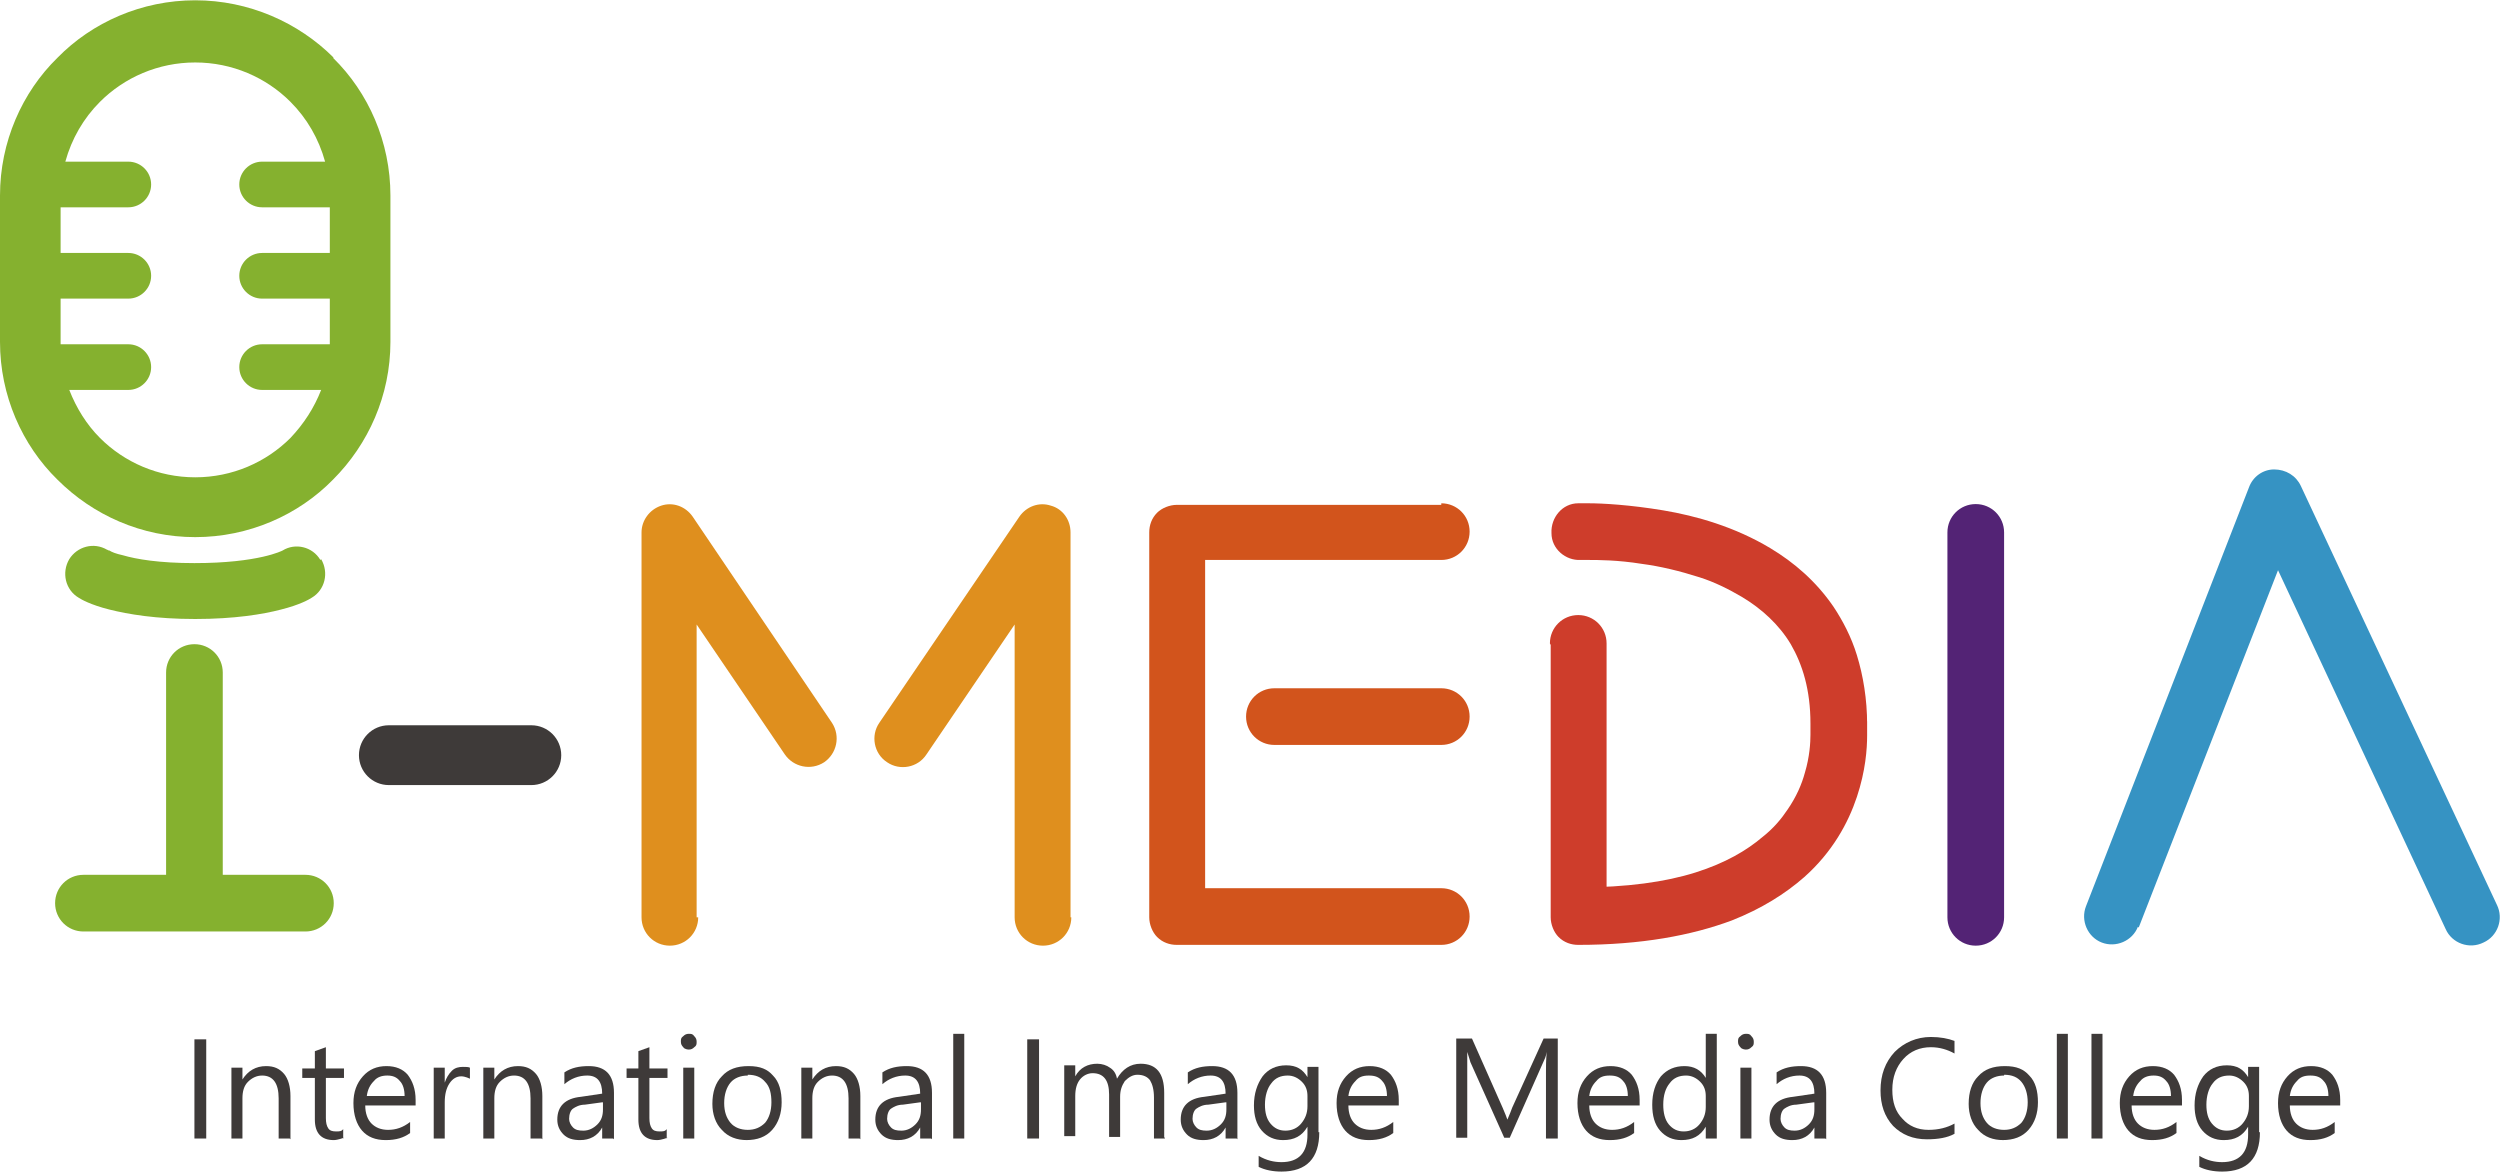 <?xml version="1.0" encoding="UTF-8"?>
<svg id="_レイヤー_2" data-name="レイヤー 2" xmlns="http://www.w3.org/2000/svg" width="11.2mm" height="5.25mm" viewBox="0 0 31.76 14.88">
  <defs>
    <style>
      .cls-1 {
        fill: #ce3d2b;
      }

      .cls-2 {
        fill: #d2541c;
      }

      .cls-3 {
        fill: #532375;
      }

      .cls-4 {
        fill: #3e3a39;
      }

      .cls-5 {
        fill: #85b12f;
      }

      .cls-6 {
        fill: #3693c3;
      }

      .cls-7 {
        fill: #df8f1e;
      }
    </style>
  </defs>
  <g id="_レイヤー_3" data-name="レイヤー 3">
    <g>
      <g>
        <path class="cls-5" d="M4.07,7.11c-.1-.17-.32-.22-.48-.12h0s-.3.16-1.12.16c-.45,0-.74-.05-.91-.1-.09-.02-.14-.04-.17-.06-.02,0-.02-.01-.03-.01h0s0,0,0,0c-.17-.1-.38-.04-.48.12-.1.17-.05.39.12.49.03.02.15.09.39.15.24.06.59.12,1.09.12.5,0,.86-.06,1.09-.12.24-.06.36-.13.39-.15.17-.1.22-.32.12-.49ZM3.59,6.99h0s0,0,0,0Z"/>
        <path class="cls-5" d="M3.88,11.11h-1.05v-2.57c0-.2-.16-.36-.36-.36s-.36.16-.36.36v2.57h-1.05c-.2,0-.36.16-.36.36s.16.36.36.36h2.82c.2,0,.36-.16.36-.36s-.16-.36-.36-.36Z"/>
        <path class="cls-4" d="M4.94,9.97h1.81c.21,0,.38-.17.38-.38s-.17-.38-.38-.38h-1.81c-.21,0-.38.17-.38.38s.17.38.38.38"/>
        <path class="cls-7" d="M8.85,11.65v-3.72l1.12,1.65c.11.16.33.21.5.1.16-.11.21-.33.1-.5l-1.77-2.62c-.09-.13-.25-.19-.4-.14-.15.05-.25.19-.25.34v4.89c0,.2.16.36.36.36s.36-.16.36-.36h0Z"/>
        <path class="cls-7" d="M13.6,11.65v-4.89c0-.16-.1-.3-.25-.34-.15-.05-.31.01-.4.14l-1.78,2.62c-.11.16-.07.39.1.5.16.11.39.07.5-.1l1.12-1.65v3.72c0,.2.16.36.36.36s.36-.16.36-.36h0Z"/>
        <path class="cls-2" d="M18.31,6.41h-3.36c-.09,0-.19.04-.25.1-.07.07-.1.16-.1.25v4.89c0,.09.04.19.1.25.07.07.16.1.25.1h3.36c.2,0,.36-.16.36-.36s-.16-.36-.36-.36h-3v-4.17h3c.2,0,.36-.16.36-.36s-.16-.36-.36-.36h0Z"/>
        <path class="cls-2" d="M18.31,8.74h-2.12c-.2,0-.36.16-.36.36s.16.36.36.36h2.12c.2,0,.36-.16.36-.36s-.16-.36-.36-.36"/>
        <path class="cls-3" d="M24.74,6.76v4.89c0,.2.16.36.36.36s.36-.16.36-.36v-4.89c0-.2-.16-.36-.36-.36s-.36.16-.36.36"/>
        <path class="cls-6" d="M27.17,11.78l1.77-4.54,2.13,4.56c.08.18.3.26.48.17.18-.08.26-.3.17-.48l-2.49-5.32c-.06-.13-.19-.21-.34-.21-.14,0-.27.09-.32.23l-2.07,5.32c-.07.18.02.39.2.46.18.07.39-.02.46-.2h0Z"/>
        <path class="cls-5" d="M4.24.73C3.79.28,3.16,0,2.48,0c-.68,0-1.31.28-1.75.73C.28,1.17,0,1.8,0,2.48v1.86c0,.68.28,1.31.73,1.75.45.45,1.07.73,1.75.73.68,0,1.31-.28,1.75-.73.45-.45.73-1.07.73-1.75v-1.86c0-.68-.28-1.31-.73-1.75ZM2.48,6.06c-.47,0-.9-.19-1.21-.5-.17-.17-.3-.38-.39-.61h.75c.16,0,.29-.13.29-.29s-.13-.29-.29-.29h-.86s0-.01,0-.02v-.56h.86c.16,0,.29-.13.29-.29s-.13-.29-.29-.29h-.86v-.58h.86c.16,0,.29-.13.29-.29s-.13-.29-.29-.29h-.8c.08-.29.23-.55.44-.76.31-.31.74-.5,1.21-.5.47,0,.9.19,1.21.5.21.21.36.47.44.76h-.8c-.16,0-.29.13-.29.29s.13.29.29.29h.86v.58h-.86c-.16,0-.29.13-.29.29s.13.29.29.29h.86v.56s0,.01,0,.02h-.86c-.16,0-.29.13-.29.29s.13.29.29.29h.75c-.09.23-.22.43-.39.61-.31.31-.74.5-1.21.5Z"/>
        <path class="cls-1" d="M19.7,8.19v3.46c0,.09.04.19.1.25.07.07.16.1.25.1.8,0,1.44-.12,1.95-.31.38-.15.68-.34.92-.55.36-.32.56-.69.67-1.02.11-.33.13-.61.13-.78,0-.1,0-.17,0-.18l-.36.04h.36c0-.32-.05-.62-.13-.88-.07-.23-.18-.44-.3-.62-.22-.32-.5-.56-.8-.74-.45-.27-.94-.41-1.36-.48-.42-.07-.77-.09-.95-.09-.08,0-.12,0-.13,0-.2,0-.35.18-.34.38,0,.2.18.35.37.34v-.02s0,.02,0,.02h0v-.02s0,.02,0,.02c0,0,.04,0,.09,0,.13,0,.38,0,.69.05.23.03.48.09.73.17.19.06.37.15.54.25.25.15.47.35.62.6.15.26.25.58.25,1.01,0,.01,0,.03,0,.04l.18-.02-.18.02h0s.18-.02.18-.02l-.18.02s0,0,0,.03c0,.02,0,.04,0,.07,0,.1-.01.28-.07.48-.04.15-.11.31-.22.47-.08.12-.18.24-.32.35-.2.17-.47.33-.85.45-.38.12-.87.19-1.49.19v.36h.36v-3.46c0-.2-.16-.36-.36-.36s-.36.16-.36.36h0Z"/>
      </g>
      <g>
        <path class="cls-4" d="M2.62,14.46h-.15v-1.26h.15v1.26Z"/>
        <path class="cls-4" d="M3.68,14.46h-.14v-.51c0-.19-.07-.29-.21-.29-.07,0-.13.03-.18.08-.05.05-.07.12-.07.21v.51h-.14v-.9h.14v.15h0c.07-.11.17-.17.3-.17.1,0,.17.03.23.1.05.06.08.16.08.28v.55Z"/>
        <path class="cls-4" d="M4.37,14.45s-.08.03-.13.03c-.16,0-.24-.09-.24-.26v-.53h-.16v-.12h.16v-.22l.14-.05v.27h.23v.12h-.23v.51c0,.06.01.1.03.13.02.03.05.04.1.04.04,0,.07,0,.09-.03v.12Z"/>
        <path class="cls-4" d="M5.28,14.04h-.64c0,.1.03.18.08.23.05.05.12.08.21.08.1,0,.19-.03.28-.1v.14c-.08.06-.18.09-.31.09s-.23-.04-.3-.12c-.07-.08-.11-.2-.11-.35,0-.14.04-.25.12-.34.08-.09.18-.13.3-.13s.21.04.27.11c.06.08.1.18.1.32v.08ZM5.14,13.92c0-.08-.02-.15-.06-.19-.04-.05-.09-.07-.16-.07s-.13.02-.17.07c-.05.05-.08.11-.09.19h.49Z"/>
        <path class="cls-4" d="M5.97,13.7s-.06-.03-.11-.03c-.06,0-.11.03-.15.09-.04.06-.06.14-.06.24v.46h-.14v-.9h.14v.19h0c.02-.06.05-.11.09-.15.04-.04.09-.05.14-.05.04,0,.07,0,.09.01v.15Z"/>
        <path class="cls-4" d="M6.88,14.46h-.14v-.51c0-.19-.07-.29-.21-.29-.07,0-.13.03-.18.08-.05.05-.07.12-.07.21v.51h-.14v-.9h.14v.15h0c.07-.11.17-.17.3-.17.1,0,.17.03.23.1.05.06.08.16.08.28v.55Z"/>
        <path class="cls-4" d="M7.79,14.46h-.14v-.14h0c-.06.11-.16.16-.28.16-.09,0-.16-.02-.21-.07-.05-.05-.08-.11-.08-.19,0-.17.1-.27.3-.29l.27-.04c0-.15-.06-.23-.19-.23-.11,0-.21.04-.29.11v-.15c.09-.06.19-.08.31-.08.21,0,.32.11.32.34v.59ZM7.65,14l-.22.03c-.07,0-.12.03-.15.05-.03.02-.05.07-.05.13,0,.04.02.08.05.11.03.03.07.04.13.04.07,0,.13-.03.18-.08.05-.05.07-.11.07-.19v-.09Z"/>
        <path class="cls-4" d="M8.48,14.45s-.08.03-.13.03c-.16,0-.24-.09-.24-.26v-.53h-.15v-.12h.15v-.22l.14-.05v.27h.23v.12h-.23v.51c0,.06.01.1.03.13.02.03.05.04.1.04.04,0,.07,0,.09-.03v.12Z"/>
        <path class="cls-4" d="M8.75,13.33s-.05,0-.07-.03c-.02-.02-.03-.04-.03-.07s0-.05.03-.07c.02-.02.04-.03.07-.03s.05,0,.07.03c.02.02.03.04.03.07s0,.05-.03.07c-.02.02-.04.03-.07.03ZM8.82,14.46h-.14v-.9h.14v.9Z"/>
        <path class="cls-4" d="M9.49,14.48c-.13,0-.24-.04-.32-.13-.08-.08-.12-.2-.12-.33,0-.15.04-.27.12-.35.08-.09.19-.13.34-.13s.24.04.31.12c.08.08.11.2.11.34s-.04.26-.12.35c-.08.09-.19.13-.33.13ZM9.5,13.66c-.09,0-.17.03-.22.09-.05.06-.08.15-.08.26s.03.19.08.25c.05.06.13.09.22.09s.16-.03.22-.09c.05-.06.08-.15.08-.26s-.02-.2-.08-.26c-.05-.06-.12-.09-.22-.09Z"/>
        <path class="cls-4" d="M10.92,14.46h-.14v-.51c0-.19-.07-.29-.21-.29-.07,0-.13.03-.18.08-.05.05-.07.12-.07.21v.51h-.14v-.9h.14v.15h0c.07-.11.17-.17.3-.17.1,0,.17.03.23.1.05.06.08.16.08.28v.55Z"/>
        <path class="cls-4" d="M11.83,14.46h-.14v-.14h0c-.06.11-.16.16-.28.16-.09,0-.16-.02-.21-.07-.05-.05-.08-.11-.08-.19,0-.17.1-.27.3-.29l.27-.04c0-.15-.06-.23-.19-.23-.11,0-.21.04-.29.11v-.15c.09-.06.19-.08.31-.08.21,0,.32.11.32.34v.59ZM11.69,14l-.22.03c-.07,0-.12.03-.15.05-.03.02-.05.07-.05.13,0,.04.02.08.05.11.03.03.07.04.13.04.07,0,.13-.03.18-.08.05-.05.07-.11.07-.19v-.09Z"/>
        <path class="cls-4" d="M12.25,14.46h-.14v-1.33h.14v1.33Z"/>
        <path class="cls-4" d="M13.2,14.46h-.15v-1.26h.15v1.26Z"/>
        <path class="cls-4" d="M14.8,14.46h-.14v-.52c0-.1-.02-.17-.05-.22-.03-.04-.08-.07-.16-.07-.06,0-.11.03-.16.08-.04.06-.06.12-.06.2v.51h-.14v-.54c0-.18-.07-.27-.21-.27-.06,0-.12.03-.16.08-.04.05-.06.12-.06.21v.51h-.14v-.9h.14v.14h0c.06-.11.16-.16.28-.16.06,0,.12.02.16.05.05.03.08.08.09.14.07-.12.17-.19.3-.19.2,0,.3.12.3.37v.56Z"/>
        <path class="cls-4" d="M15.71,14.46h-.14v-.14h0c-.06.11-.16.16-.28.16-.09,0-.16-.02-.21-.07-.05-.05-.08-.11-.08-.19,0-.17.1-.27.3-.29l.27-.04c0-.15-.06-.23-.19-.23-.11,0-.21.04-.29.11v-.15c.09-.06.19-.08.31-.08.21,0,.32.11.32.34v.59ZM15.57,14l-.22.03c-.07,0-.12.03-.15.05-.03.02-.05.07-.05.13,0,.04.02.08.05.11.03.03.07.04.13.04.07,0,.13-.03.18-.08.05-.05.07-.11.07-.19v-.09Z"/>
        <path class="cls-4" d="M16.76,14.38c0,.33-.16.5-.48.5-.11,0-.21-.02-.29-.06v-.14c.1.06.2.08.29.08.22,0,.33-.12.33-.35v-.1h0c-.07.12-.17.17-.31.17-.11,0-.2-.04-.27-.12-.07-.08-.1-.19-.1-.32,0-.15.04-.27.11-.37.07-.09.17-.14.3-.14s.21.05.27.15h0v-.13h.14v.83ZM16.61,14.05v-.13c0-.07-.02-.13-.07-.18-.05-.05-.11-.08-.18-.08-.09,0-.16.03-.21.1-.05.06-.08.16-.08.27,0,.1.02.18.07.24.05.06.11.09.19.09s.15-.03.2-.09c.05-.06.08-.13.08-.22Z"/>
        <path class="cls-4" d="M17.77,14.04h-.64c0,.1.03.18.08.23.05.05.12.08.21.08.1,0,.19-.03.28-.1v.14c-.08.06-.18.09-.31.09s-.23-.04-.3-.12c-.07-.08-.11-.2-.11-.35,0-.14.04-.25.12-.34.08-.09.18-.13.3-.13s.21.04.27.11c.06.08.1.18.1.32v.08ZM17.62,13.92c0-.08-.02-.15-.06-.19-.04-.05-.09-.07-.17-.07s-.13.02-.17.07c-.05.05-.08.11-.09.19h.49Z"/>
        <path class="cls-4" d="M19.79,14.46h-.15v-.85c0-.07,0-.15.01-.25h0c-.01.06-.03.1-.04.12l-.43.97h-.07l-.43-.96s-.02-.07-.04-.13h0c0,.05,0,.13,0,.25v.84h-.14v-1.26h.2l.39.88c.03.07.05.12.06.15h0c.03-.07.05-.12.06-.15l.4-.88h.18v1.26Z"/>
        <path class="cls-4" d="M20.83,14.04h-.64c0,.1.03.18.08.23.05.05.12.08.21.08.1,0,.19-.03.28-.1v.14c-.08.06-.18.09-.31.09s-.23-.04-.3-.12c-.07-.08-.11-.2-.11-.35,0-.14.04-.25.12-.34.08-.09.18-.13.3-.13s.21.04.27.11c.06.08.1.18.1.32v.08ZM20.68,13.92c0-.08-.02-.15-.06-.19-.04-.05-.09-.07-.17-.07s-.13.02-.17.07c-.05.05-.08.11-.09.19h.49Z"/>
        <path class="cls-4" d="M21.81,14.46h-.14v-.15h0c-.07.12-.17.17-.31.17-.11,0-.2-.04-.27-.12-.07-.08-.1-.19-.1-.33,0-.15.04-.27.11-.36.08-.09.18-.13.3-.13s.21.05.27.15h0v-.56h.14v1.33ZM21.67,14.05v-.13c0-.07-.02-.13-.07-.18-.05-.05-.11-.08-.18-.08-.09,0-.16.03-.21.1-.05.06-.08.15-.08.27,0,.1.02.19.07.25.05.06.11.09.19.09s.15-.03.2-.09c.05-.06.08-.13.08-.22Z"/>
        <path class="cls-4" d="M22.18,13.33s-.05,0-.07-.03c-.02-.02-.03-.04-.03-.07s0-.05.03-.07c.02-.02.04-.03.07-.03s.05,0,.07.03c.02.02.03.04.03.07s0,.05-.03.07c-.02.02-.04.03-.07.03ZM22.25,14.46h-.14v-.9h.14v.9Z"/>
        <path class="cls-4" d="M23.19,14.46h-.14v-.14h0c-.06.11-.16.16-.28.16-.09,0-.16-.02-.21-.07-.05-.05-.08-.11-.08-.19,0-.17.1-.27.3-.29l.27-.04c0-.15-.06-.23-.19-.23-.11,0-.21.04-.29.11v-.15c.09-.06.19-.08.31-.08.21,0,.32.11.32.34v.59ZM23.04,14l-.22.03c-.07,0-.12.03-.15.05-.03.02-.05.07-.05.13,0,.04.02.08.05.11.03.03.07.04.13.04.07,0,.13-.03.18-.08.05-.05.07-.11.07-.19v-.09Z"/>
        <path class="cls-4" d="M24.83,14.4c-.09.05-.21.07-.35.07-.18,0-.32-.06-.43-.17-.11-.12-.16-.27-.16-.45,0-.2.06-.36.18-.49.12-.12.28-.19.46-.19.12,0,.22.02.3.05v.16c-.09-.05-.19-.08-.3-.08-.14,0-.26.05-.35.15-.09.1-.14.23-.14.39s.04.28.13.37c.08.09.19.14.33.14.13,0,.24-.03.33-.08v.14Z"/>
        <path class="cls-4" d="M25.45,14.48c-.13,0-.24-.04-.32-.13-.08-.08-.12-.2-.12-.33,0-.15.04-.27.12-.35.08-.09.19-.13.34-.13s.24.04.31.12c.08.08.11.2.11.34s-.04.26-.12.35c-.08.09-.19.13-.33.13ZM25.46,13.66c-.09,0-.17.03-.22.09-.05.06-.08.15-.08.26s.03.19.08.25c.05.06.13.09.22.09s.16-.03.22-.09c.05-.06.08-.15.08-.26s-.03-.2-.08-.26c-.05-.06-.12-.09-.22-.09Z"/>
        <path class="cls-4" d="M26.27,14.46h-.14v-1.33h.14v1.33Z"/>
        <path class="cls-4" d="M26.71,14.46h-.14v-1.33h.14v1.33Z"/>
        <path class="cls-4" d="M27.72,14.04h-.64c0,.1.03.18.08.23.05.05.12.08.21.08.1,0,.19-.03.28-.1v.14c-.08.06-.18.09-.31.09s-.23-.04-.3-.12c-.07-.08-.11-.2-.11-.35,0-.14.04-.25.12-.34.08-.09.18-.13.3-.13s.21.04.27.11c.06.08.1.18.1.32v.08ZM27.58,13.92c0-.08-.02-.15-.06-.19-.04-.05-.09-.07-.16-.07s-.13.02-.17.07c-.05.05-.08.11-.09.19h.49Z"/>
        <path class="cls-4" d="M28.71,14.38c0,.33-.16.5-.48.5-.11,0-.21-.02-.29-.06v-.14c.1.06.2.08.29.08.22,0,.33-.12.33-.35v-.1h0c-.07.12-.17.17-.31.17-.11,0-.2-.04-.27-.12-.07-.08-.1-.19-.1-.32,0-.15.04-.27.11-.37.07-.09.17-.14.3-.14s.21.05.27.15h0v-.13h.14v.83ZM28.57,14.05v-.13c0-.07-.02-.13-.07-.18-.05-.05-.11-.08-.18-.08-.09,0-.16.03-.21.1-.05.06-.08.16-.08.27,0,.1.02.18.07.24.05.06.11.09.19.09s.15-.03.2-.09c.05-.06.08-.13.08-.22Z"/>
        <path class="cls-4" d="M29.73,14.04h-.64c0,.1.03.18.08.23.05.05.12.08.21.08.1,0,.19-.03.28-.1v.14c-.08.06-.18.09-.31.09s-.23-.04-.3-.12c-.07-.08-.11-.2-.11-.35,0-.14.04-.25.12-.34.08-.09.18-.13.3-.13s.21.04.27.11c.06.08.1.18.1.32v.08ZM29.58,13.92c0-.08-.02-.15-.06-.19-.04-.05-.09-.07-.17-.07s-.13.02-.17.07c-.05.05-.08.11-.09.19h.49Z"/>
      </g>
    </g>
  </g>
</svg>